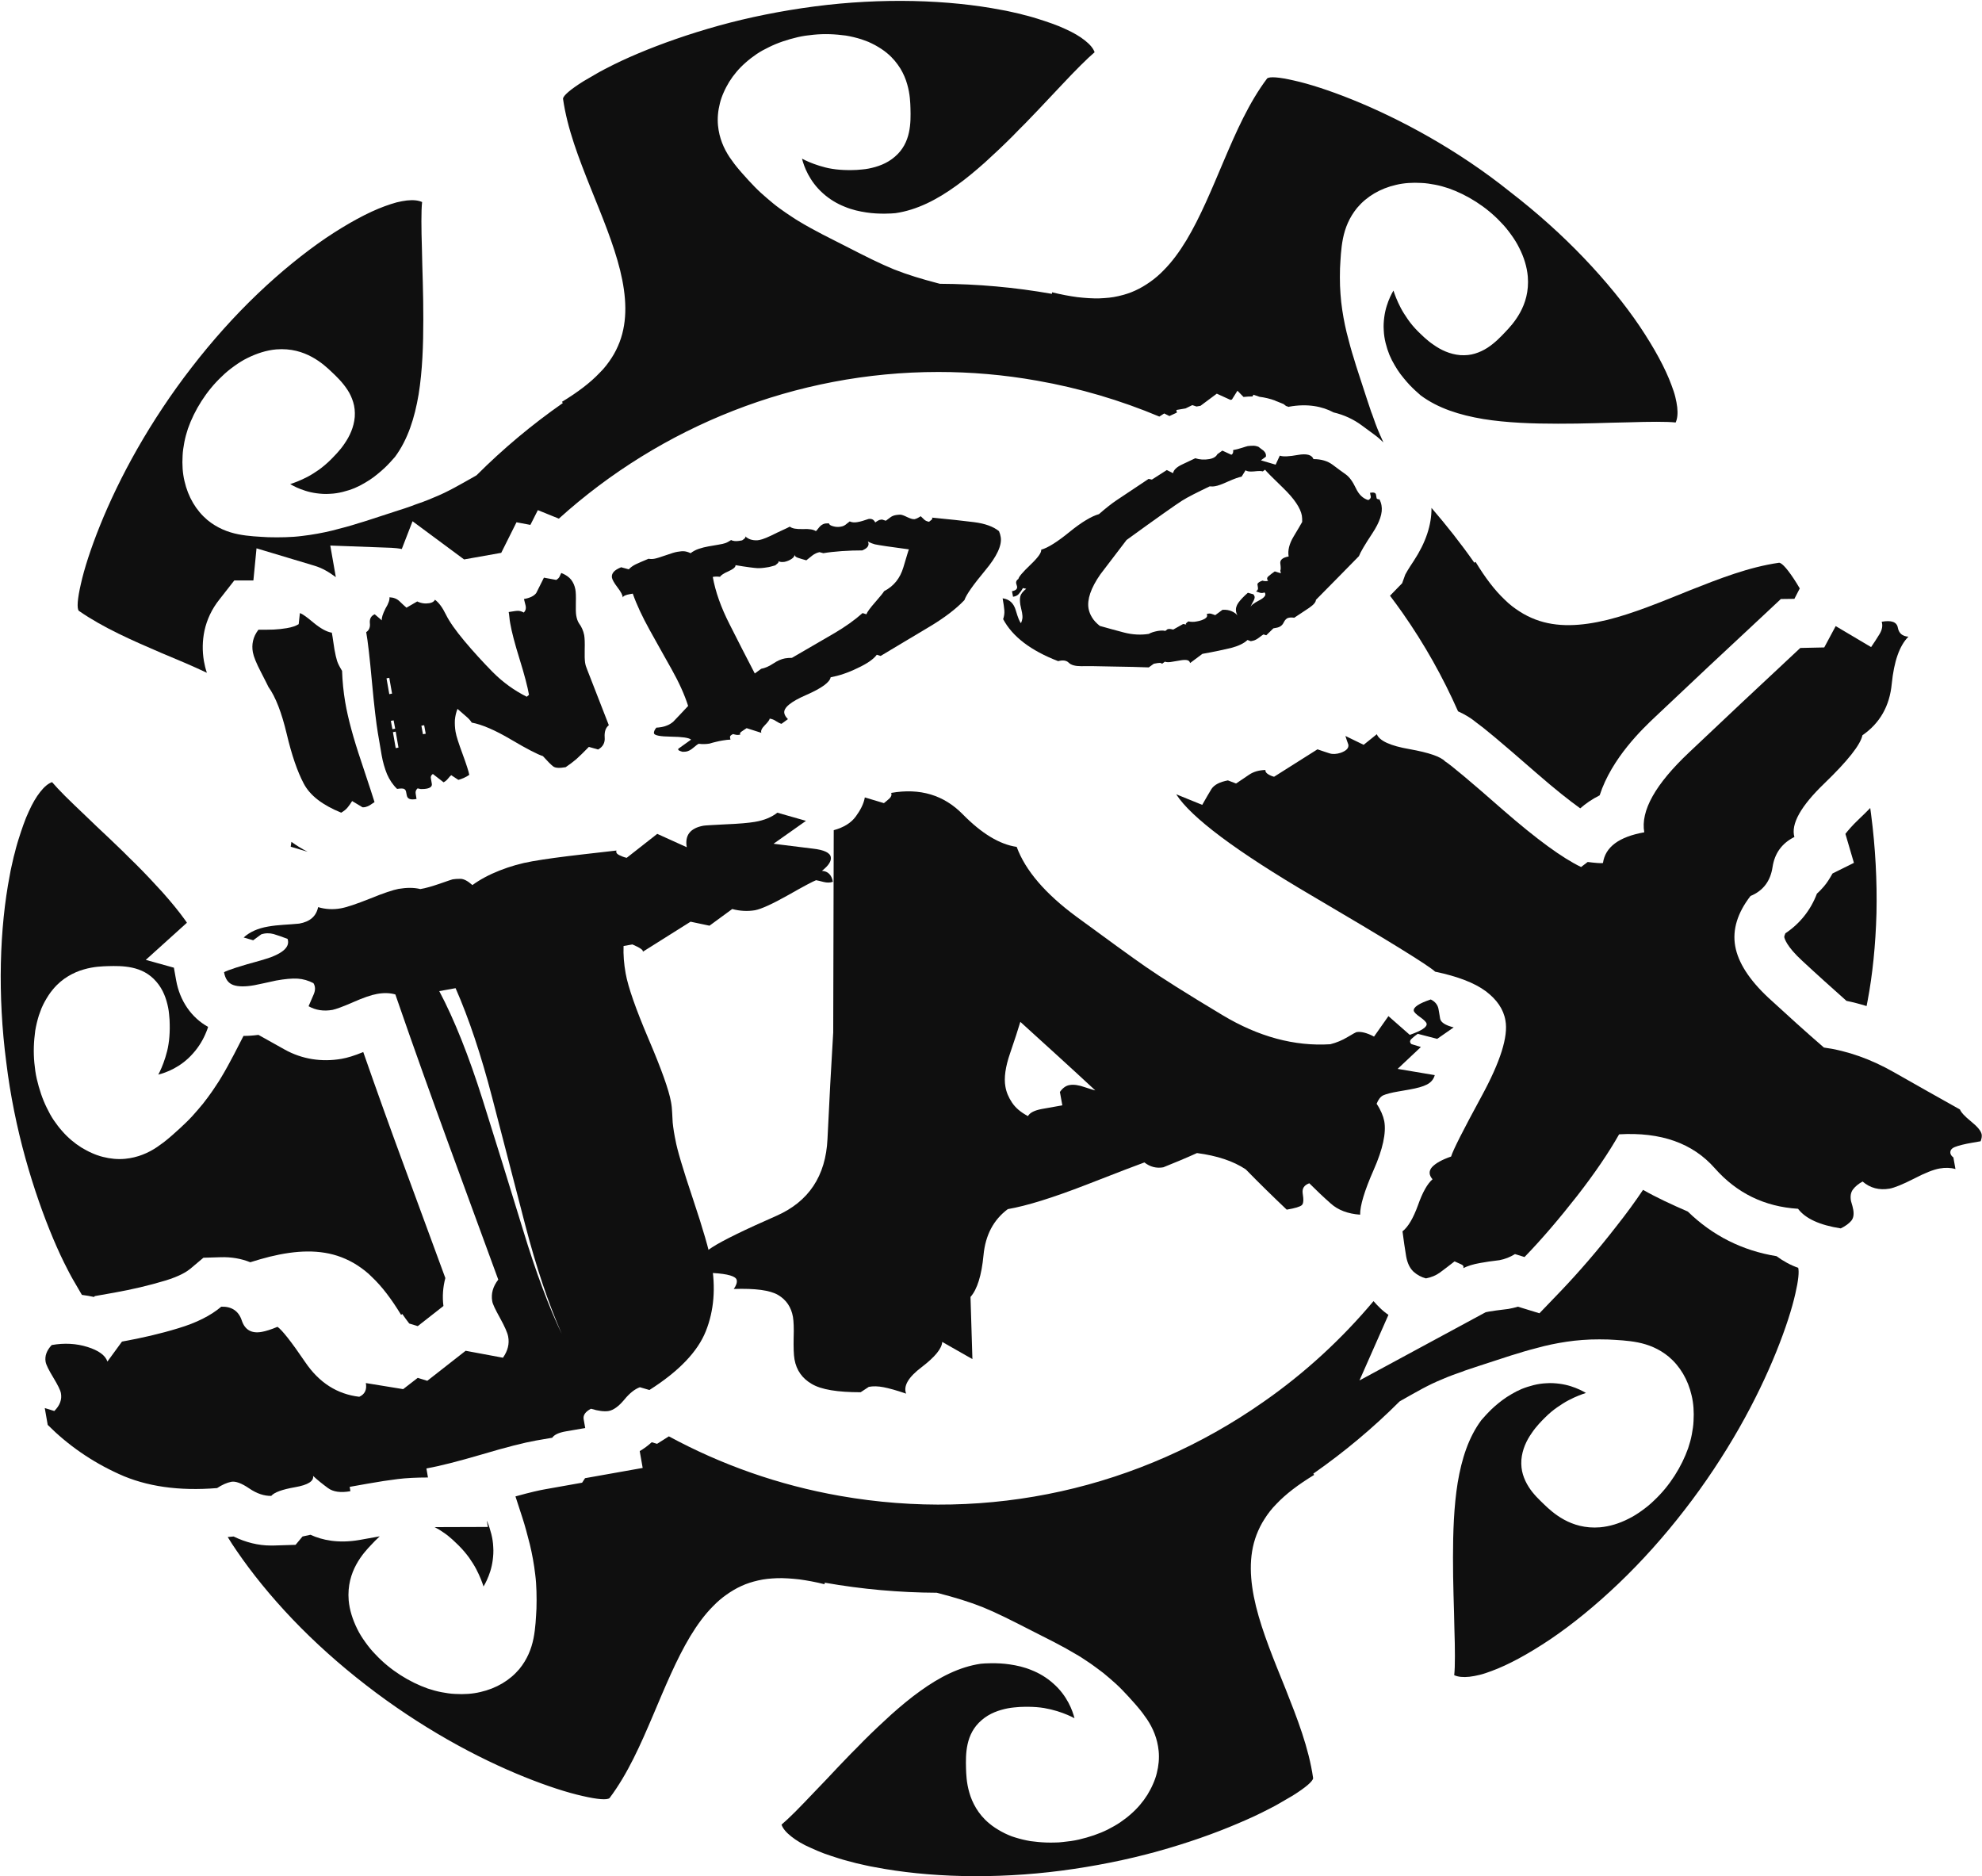 <?xml version="1.0" encoding="utf-8"?>
<!-- Generator: Adobe Illustrator 27.0.0, SVG Export Plug-In . SVG Version: 6.00 Build 0)  -->
<svg version="1.1" id="Layer_1" xmlns="http://www.w3.org/2000/svg" xmlns:xlink="http://www.w3.org/1999/xlink" x="0px" y="0px"
	 viewBox="0 0 1142 1081" style="enable-background:new 0 0 1142 1081;" xml:space="preserve">
<style type="text/css">
	.st0{fill:#0F0F0F;}
</style>
<g>
	<path class="st0" d="M884.7,356.9c-3.1-1.2-6.2-2.7-9.1-4.6c-3-1.9-5.9-4.1-8.7-6.9c-5.7-5.4-11.1-12.5-16.7-21.7l-0.7,0.5
		c0,0,0,0,0,0c-7.7-11-16-21.5-24.7-31.6c0.1,9.8-3.3,20-10.2,30.5c-3.2,4.8-4.5,7.1-4.9,7.9l-1.8,5l-7,7.2c2.5,3.3,4.9,6.6,7.3,10
		c12.6,18,23.2,36.9,31.9,56.6c4.2,1.9,7.6,4,10.6,6.5c4.2,3,12.5,9.8,34.5,29c11,9.6,19.2,16,25.3,20.4c3.1-2.7,6.8-5.3,11.2-7.5
		c7-21.6,24.9-38.5,32.1-45.3c19.5-18.5,41.1-38.7,64.3-60.3l8-7.5l7.8-0.1l3.1-6c-0.6-1-1.2-2-1.8-3c-4.7-7.5-8.3-11.7-10.1-11.8
		c-17.5,2.5-34.5,9.2-51.2,15.8c-16.6,6.7-32.7,13.4-47.7,17.1C911,360.8,897.1,361.6,884.7,356.9L884.7,356.9z"/>
	<path class="st0" d="M1081.2,526.1c0.4-18.4-0.6-37.8-3.1-56.9c-0.2-1.2-0.3-2.5-0.5-3.7c-2.1,2.1-4.2,4.3-6.6,6.5
		c-4,3.8-6.3,6.6-7.7,8.4l4.9,16.7l-12.3,6.1c-0.1,0.2-0.2,0.4-0.3,0.5c-1.4,2.5-2.9,4.9-4.7,7c-1.3,1.5-2.6,2.9-4,4.1
		c-3.6,9.5-9.8,17.3-18.2,22.9c-0.5,1.1-0.7,1.9-0.6,2.3c0.1,0.5,1.1,5.1,10.4,13.6c8.6,8,17.2,15.7,25.4,23c3.9,0.8,7.7,1.8,11.6,3
		c0.2-1,0.4-2,0.6-3.1C1078.9,561.8,1080.7,544.5,1081.2,526.1L1081.2,526.1z"/>
	<path class="st0" d="M92.8,376.1c9.1,3.8,18,7.5,26.4,11.5c-0.8-2.3-1.3-4.5-1.7-6.7c-1-5.9-0.9-11.7,0.3-17.5
		c1.4-6.4,4.2-12.5,8.6-18l8.6-11h11l1.8-18.5l33.3,10c4.4,1.3,8.2,3.5,12.4,6.6l-3.2-18.2l35.3,1.3c2,0.1,4,0.3,5.9,0.7l6.2-16
		l29.7,22l21.4-3.8l8.8-17.6l8,1.5l4.3-8.5l12.1,4.9c58.8-53.1,136.3-84.5,218.7-84.5c18.7,0,37.7,1.6,56.8,5
		c24.5,4.3,48.1,11.3,70.5,20.7l2.8-1.8l3,1.5c1-0.5,2-0.9,2.8-1.3l1.5-0.7l-0.3-1.5l5.3-0.9l3.9-1.9l2.4,0.8l2.3-0.4l9.4-7l7.9,3.6
		c0.3-0.1,0.5-0.2,0.8-0.2l3.2-5.1l3.5,3.6c1.7-0.2,3.5-0.3,5.2-0.3l0.5-1l3.5,1.2c3.1,0.4,6.1,1.1,9.1,2.2l0,0l0,0.1
		c0.4,0.1,0.7,0.3,1.1,0.4l3.7,1.5l1.4,1.1l1.5,0.5c0.1,0,0.2,0,0.3-0.1c10.5-1.9,19.1-0.2,25.6,3.3c6,1.4,11.6,4,16.4,7.6
		c2.8,2.1,5.2,3.8,7.2,5.3c1.8,1.3,3.5,2.8,5.1,4.4c-0.7-1.5-1.4-3.1-2.1-4.7c-0.9-2-1.7-4.1-2.5-6.2c-0.4-1.1-0.8-2.2-1.2-3.4
		c-0.4-1.1-0.8-2.3-1.3-3.5c-0.8-2.4-1.7-5-2.6-7.8c-0.9-2.8-1.9-5.7-2.9-8.9c-1.3-4.2-2.9-8.6-4.3-13.5c-0.8-2.4-1.5-4.9-2.2-7.4
		c-0.7-2.6-1.4-5.3-2.1-8c-1.3-5.4-2.4-11.3-3.1-17.4c-0.3-3.1-0.6-6.2-0.7-9.5c-0.1-3.3-0.1-6.6,0-10c0.3-5.2,0.5-11.2,1.7-17.2
		c1.2-6,3.6-12.1,8.2-17.7c5.5-6.5,13.2-11.1,22.4-13.2c4.6-1.1,9.5-1.4,14.6-1.1c2.6,0.1,5.1,0.5,7.8,1s5.2,1.2,7.9,2.1
		c10.5,3.7,21.6,10.5,30.1,19.6c2.2,2.2,4.1,4.6,5.9,7.1c1.8,2.5,3.4,5,4.7,7.7c2.7,5.3,4.4,10.8,4.9,16.4
		c0.7,8.6-1.5,15.4-4.4,20.7c-2.9,5.3-6.4,9-8.5,11.2c-2.7,2.9-6.1,6.4-10.4,9.2c-2.2,1.4-4.5,2.5-7.1,3.3c-2.6,0.8-5.4,1.1-8.5,0.9
		c-6-0.5-11.2-3-15.3-5.9c-4.2-2.8-7.3-6.1-9.1-7.8c-2.3-2.3-4.2-4.6-5.8-6.9c-1.6-2.3-3-4.5-4.1-6.6c-2.2-4.2-3.5-7.8-4.2-10
		c-1.2,2-2.7,5-3.9,8.9c-0.6,1.9-1.1,4.1-1.4,6.4c-0.3,2.3-0.5,4.9-0.3,7.5c0.1,2.6,0.5,5.1,1.1,7.5c0.6,2.4,1.3,4.6,2.2,6.8
		c0.9,2.1,1.9,4.1,3,5.9c1.1,1.9,2.2,3.6,3.4,5.2c2.4,3.1,4.8,5.9,6.9,7.9c1,1,2,1.9,2.8,2.6c0.8,0.7,1.4,1.3,1.9,1.7
		c10,7.4,22.3,11.3,36,13.6c13.6,2.2,28.6,2.7,43.1,2.7c7.3,0,14.5-0.1,21.4-0.3c6.9-0.2,13.4-0.4,19.4-0.5c6-0.2,11.4-0.3,16-0.3
		s8.3,0.1,11,0.4c1-2.2,1.3-5.1,0.9-8.8c-0.2-1.8-0.6-3.8-1.1-5.9c-0.5-2.1-1.3-4.4-2.2-6.8c-3.5-9.6-9.8-21.2-18.3-33.9
		c-8.5-12.6-19.5-26.1-32.2-39.4c-12.7-13.3-27.1-26.2-42.4-38C855,98.4,839,87.8,823.4,78.9c-15.6-8.9-30.8-16.1-44.2-21.5
		c-13.4-5.4-25-9.1-33.6-11c-8.6-2-14.1-2.4-15.5-1.2c-10.6,14.1-17.9,30.9-24.9,47.3c-7,16.5-13.6,32.6-21.6,45.9
		c-4,6.6-8.3,12.5-13.2,17.4c-2.4,2.5-5,4.7-7.7,6.6c-2.7,1.9-5.5,3.6-8.6,5c-3,1.4-6.2,2.4-9.7,3.2c-1.7,0.4-3.5,0.7-5.3,0.9
		c-1.8,0.2-3.7,0.3-5.7,0.4c-3.9,0.1-8.1-0.2-12.6-0.7c-4.5-0.6-9.4-1.5-14.6-2.8l-0.1,0.9c0,0,0,0,0,0c-21.5-3.8-43-5.7-64.5-5.8
		c-0.4-0.1-0.8-0.2-1.2-0.3c-9.5-2.5-17.2-4.8-25.3-8c-8.1-3.3-16.6-7.6-28.5-13.7c-3.9-2-8.1-4.1-12.6-6.4
		c-2.2-1.2-4.5-2.4-6.9-3.7c-2.3-1.3-4.7-2.6-7.1-4.1c-1.2-0.7-2.4-1.5-3.6-2.3s-2.4-1.6-3.6-2.4c-2.4-1.7-4.9-3.4-7.3-5.4
		c-2.4-2-4.8-4-7.2-6.2c-2.4-2.2-4.7-4.6-7-7.1c-0.9-1-1.8-2-2.7-3c-0.9-1-1.9-2.1-2.8-3.2c-1.9-2.2-3.7-4.6-5.4-7.1
		c-3.4-5.1-6-11.1-6.7-18.3c-0.4-4.2,0-8.5,1.1-12.8c0.5-2.1,1.3-4.3,2.2-6.3c0.9-2.1,2-4.1,3.2-6.1c2.5-4,5.7-7.8,9.5-11.1
		c1.9-1.7,4-3.3,6.2-4.8c2.2-1.5,4.6-2.8,7.1-4c5-2.5,10.7-4.4,16.7-5.8c3-0.7,6.1-1.1,9.2-1.4c1.5-0.1,3.1-0.3,4.6-0.3
		c1.5-0.1,3.1,0,4.7,0c3.1,0.1,6.2,0.4,9.2,0.8c3,0.5,5.9,1.2,8.8,2.1c1.4,0.5,2.8,1,4.1,1.5c1.3,0.6,2.6,1.2,3.9,1.9
		c2.5,1.4,4.9,2.9,7,4.7c3.3,2.7,5.7,5.8,7.6,8.8c1.8,3,3.1,6.1,3.9,9c1.7,5.8,1.8,10.9,1.9,14c0.1,3.9,0.2,8.9-0.9,13.9
		c-1.1,5-3.4,9.9-8.1,13.9c-4.6,4-10,5.8-15,6.8c-2.5,0.5-4.8,0.6-6.9,0.8c-2,0.1-3.8,0.1-5,0.1c-1.6,0-3.2-0.1-4.7-0.2
		c-1.5-0.1-3-0.3-4.3-0.5c-2.8-0.4-5.3-1.1-7.6-1.8c-4.5-1.4-8-3-10-4.1c1.1,4.4,4.2,13,12.1,20c3.9,3.5,8.2,6,12.5,7.7
		c4.3,1.8,8.5,2.7,12.5,3.3c3.9,0.6,7.5,0.7,10.5,0.7c2.9,0,5.2-0.2,6.3-0.3c12.3-1.8,23.8-7.7,35-15.8c5.6-4,11.1-8.6,16.5-13.4
		c5.4-4.9,10.7-9.9,15.9-15.1c2.5-2.6,5.1-5.2,7.6-7.7c2.5-2.6,4.9-5.1,7.3-7.6c4.7-5,9.2-9.8,13.3-14.1c4.1-4.4,7.8-8.2,11.1-11.5
		c3.2-3.2,6-5.8,8-7.5c-0.8-2.3-2.7-4.5-5.6-6.8s-6.6-4.5-11.3-6.6c-2.3-1.1-4.8-2.1-7.6-3.1c-2.7-1-5.6-1.9-8.7-2.9
		c-1.5-0.5-3.1-0.9-4.8-1.4c-1.6-0.4-3.3-0.8-5-1.3c-1.7-0.4-3.5-0.8-5.3-1.2c-1.8-0.4-3.6-0.8-5.5-1.1c-15-2.9-32.3-4.7-50.6-5.1
		c-18.4-0.4-37.8,0.6-56.9,3.1c-19.1,2.5-38,6.3-55.3,11.1c-17.3,4.8-33.1,10.4-46.4,16c-3.3,1.4-6.5,2.8-9.5,4.2
		c-3,1.4-5.8,2.8-8.5,4.2c-1.3,0.7-2.6,1.3-3.8,2c-1.2,0.7-2.4,1.3-3.5,2c-2.3,1.3-4.3,2.5-6.2,3.6c-7.5,4.7-11.7,8.3-11.8,10.1
		c2.5,17.5,9.2,34.5,15.8,51.1c6.7,16.6,13.4,32.7,17.1,47.7c3.7,15.1,4.4,29-0.3,41.4c-1.2,3.1-2.7,6.2-4.6,9.1
		c-1.9,2.9-4.1,5.9-6.9,8.6c-5.4,5.7-12.5,11.1-21.7,16.7l0.5,0.7c0,0,0,0,0,0c-17.9,12.5-34.5,26.4-49.7,41.6
		c-0.3,0.2-0.6,0.4-1,0.6c-2.1,1.2-4.2,2.4-6.2,3.5c-2,1.1-3.9,2.2-5.8,3.2c-1.9,1-3.8,2-5.7,2.9c-1.9,0.9-3.9,1.8-5.9,2.6
		c-2,0.9-4.1,1.7-6.2,2.5c-1.1,0.4-2.2,0.8-3.4,1.2c-1.1,0.4-2.3,0.8-3.5,1.3c-2.4,0.9-5,1.7-7.8,2.6c-2.8,0.9-5.7,1.9-8.9,2.9
		c-4.2,1.3-8.6,2.9-13.5,4.3c-2.4,0.8-4.9,1.5-7.4,2.2c-2.6,0.7-5.3,1.4-8,2.1c-5.4,1.3-11.3,2.4-17.4,3.1c-3.1,0.4-6.2,0.6-9.5,0.7
		c-3.3,0.1-6.6,0.1-10,0c-5.2-0.3-11.2-0.5-17.2-1.7c-6-1.2-12.1-3.6-17.7-8.2c-6.5-5.5-11.1-13.2-13.2-22.4
		c-1.1-4.6-1.4-9.5-1.1-14.6c0.1-2.6,0.5-5.1,1-7.8c0.5-2.6,1.2-5.2,2.1-7.9c3.7-10.5,10.5-21.6,19.6-30.1c2.2-2.2,4.6-4.1,7.1-5.9
		c2.5-1.8,5-3.4,7.7-4.7c5.3-2.6,10.8-4.4,16.4-4.9c8.6-0.7,15.4,1.5,20.7,4.4c5.3,2.9,9,6.4,11.2,8.5c2.9,2.7,6.4,6.1,9.2,10.4
		c1.4,2.1,2.5,4.5,3.3,7.1c0.8,2.6,1.1,5.4,0.9,8.5c-0.5,6-3,11.2-5.9,15.4c-2.8,4.2-6.1,7.3-7.8,9.1c-2.3,2.3-4.6,4.2-6.9,5.9
		c-2.3,1.6-4.5,3-6.6,4.1c-4.2,2.2-7.8,3.5-10,4.2c2,1.2,5,2.7,8.9,3.9c1.9,0.6,4.1,1.1,6.4,1.4c2.3,0.3,4.9,0.5,7.5,0.3
		c2.6-0.1,5.1-0.5,7.5-1.1c2.4-0.6,4.6-1.3,6.8-2.2c2.1-0.9,4.1-1.9,5.9-3c1.9-1.1,3.6-2.2,5.2-3.4c3.1-2.4,5.9-4.8,7.9-6.9
		c1-1,1.9-2,2.6-2.8c0.7-0.8,1.3-1.4,1.7-1.9c7.4-10,11.3-22.4,13.6-36c2.2-13.6,2.7-28.6,2.7-43.1c0-7.3-0.1-14.5-0.3-21.4
		c-0.2-6.9-0.4-13.4-0.5-19.4c-0.2-6-0.3-11.4-0.3-15.9c0-4.6,0.1-8.3,0.4-11c-2.2-1-5.1-1.3-8.8-0.9c-1.8,0.2-3.8,0.6-5.9,1.1
		c-2.1,0.6-4.4,1.3-6.8,2.2c-9.6,3.5-21.2,9.8-33.9,18.3c-12.6,8.6-26.1,19.5-39.4,32.2c-13.3,12.7-26.2,27.1-38,42.4
		c-11.8,15.2-22.4,31.3-31.3,46.9c-8.9,15.6-16.1,30.8-21.5,44.2c-5.4,13.4-9.1,25-11,33.6c-2,8.6-2.4,14.1-1.2,15.5
		C59.5,361.7,76.3,369,92.8,376.1L92.8,376.1z"/>
	<path class="st0" d="M264.4,890.5c2.3,2.3,4.2,4.6,5.9,6.9c1.6,2.3,3,4.5,4.1,6.6c2.2,4.2,3.5,7.8,4.2,10c1.2-2,2.7-5,3.9-8.8
		c0.6-1.9,1.1-4.1,1.4-6.4c0.3-2.3,0.5-4.9,0.3-7.5c-0.1-2.6-0.5-5.1-1.1-7.5c-0.6-2.3-1.3-4.6-2.2-6.8c-0.1-0.3-0.2-0.6-0.4-0.8
		l0.6,3.5l-30.7,0.1c1.8,0.9,3.5,1.9,5,3C259.5,885.5,262.6,888.8,264.4,890.5L264.4,890.5z"/>
	<path class="st0" d="M1023.6,723.7c-19.7-3.2-36.8-11.8-51.1-25.7c-9.2-4-17.9-8-25.8-12.5c-4.5,6.7-9.6,13.7-15.3,20.9
		c-10.7,13.8-21.6,26.4-32.2,37.5L887,756.6l-12.4-3.8c-1.8,0.5-3.6,1-5.5,1.3l-0.8,0.1l-0.8,0.1c-4.1,0.5-7.3,0.9-9.5,1.3
		c-1,0.2-1.6,0.3-2,0.4l-72.7,39.3l16.7-37.8c-1.8-1.2-3.5-2.6-5.1-4.2c-1.2-1.2-2.4-2.4-3.5-3.7c-18.3,21.8-39.5,41.4-63.5,58.1
		c-71.4,50-158,69.2-243.9,54.1c-35.4-6.2-68.5-18-98.6-34.3l-6.8,4.3l-3.1-0.9c-2.2,2-4.5,3.7-6.9,5.1l1.7,9.7l-33.2,5.9l-1.7,2.6
		l-21.4,3.8c-2.9,0.5-8,1.6-17,4.1c1.2,3.8,2.6,7.9,4,12.3c0.8,2.4,1.5,4.9,2.2,7.4c0.7,2.6,1.4,5.3,2.1,8
		c1.3,5.4,2.4,11.3,3.1,17.4c0.4,3.1,0.6,6.2,0.7,9.5s0.1,6.6,0,10c-0.3,5.2-0.5,11.2-1.7,17.2c-1.2,6-3.6,12.1-8.2,17.7
		c-5.5,6.5-13.2,11.1-22.4,13.2c-4.6,1.1-9.5,1.4-14.6,1.1c-2.6-0.1-5.1-0.5-7.8-1c-2.6-0.5-5.2-1.2-7.9-2.1
		c-10.5-3.7-21.6-10.5-30.1-19.6c-2.2-2.2-4.1-4.6-5.9-7.1c-1.8-2.5-3.4-5-4.7-7.7c-2.6-5.3-4.4-10.8-4.9-16.4
		c-0.7-8.5,1.5-15.4,4.4-20.7c2.9-5.3,6.4-9,8.5-11.2c1.4-1.5,3.1-3.3,5-5l-11.7,2.1c-12.2,2.1-21.5,0.1-28.2-3
		c-1.2,0.3-2.4,0.5-3.7,0.8c-0.3,0.1-0.6,0.1-0.9,0.2l-4,4.8l-12.8,0.4c-0.5,0-1,0-1.5,0c-7.2,0-14.4-1.8-21.4-5.2l-3.4,0.3
		c1.6,2.6,3.3,5.3,5.2,8c8.6,12.6,19.5,26.1,32.2,39.4c12.7,13.3,27.1,26.2,42.4,38c15.2,11.8,31.3,22.4,46.9,31.3
		c15.6,8.9,30.8,16.1,44.2,21.5c13.4,5.4,25,9.1,33.6,11c8.6,2,14.1,2.4,15.5,1.2c10.6-14.1,17.9-30.9,24.9-47.3
		c7-16.5,13.6-32.6,21.6-45.9c4-6.6,8.3-12.5,13.2-17.4c2.4-2.5,5-4.7,7.7-6.6c2.7-1.9,5.5-3.6,8.6-5c3-1.4,6.2-2.4,9.7-3.2
		c1.7-0.4,3.5-0.7,5.3-0.9c1.8-0.2,3.7-0.3,5.7-0.4c3.9-0.1,8.1,0.2,12.6,0.7c4.5,0.6,9.4,1.5,14.6,2.8l0.1-0.9c0,0,0,0,0,0
		c21.5,3.8,43.1,5.7,64.5,5.8c0.4,0.1,0.8,0.2,1.2,0.3c9.5,2.5,17.2,4.8,25.3,8c8.1,3.3,16.6,7.6,28.5,13.7c3.9,2,8.1,4.1,12.6,6.4
		c2.2,1.2,4.5,2.4,6.9,3.7c2.3,1.3,4.7,2.7,7.1,4.1c1.2,0.7,2.4,1.5,3.6,2.3c1.2,0.8,2.4,1.6,3.6,2.4c2.4,1.7,4.8,3.5,7.3,5.4
		c2.4,2,4.8,4,7.2,6.2c2.4,2.2,4.7,4.6,7,7.1c0.9,1,1.8,2,2.7,3c0.9,1,1.9,2.1,2.8,3.2c1.9,2.2,3.7,4.6,5.4,7.1
		c3.4,5.1,6,11.1,6.7,18.3c0.4,4.2,0,8.5-1.1,12.8c-0.5,2.1-1.3,4.3-2.2,6.3c-0.9,2.1-2,4.1-3.2,6.1c-2.5,4-5.7,7.8-9.5,11.1
		c-1.9,1.7-4,3.3-6.2,4.8c-2.2,1.5-4.6,2.8-7.1,4.1c-5,2.5-10.7,4.4-16.7,5.8c-3,0.7-6.1,1.1-9.2,1.4c-1.5,0.2-3.1,0.3-4.7,0.3
		c-1.5,0.1-3.1,0-4.7,0c-3.1-0.1-6.2-0.4-9.2-0.8c-3-0.5-5.9-1.2-8.8-2.1c-1.4-0.4-2.8-0.9-4.1-1.5c-1.3-0.6-2.7-1.2-3.9-1.9
		c-2.5-1.4-4.9-2.9-7-4.7c-3.3-2.7-5.8-5.8-7.6-8.8c-1.8-3-3.1-6.1-3.9-9c-1.7-5.8-1.8-10.9-1.9-14c-0.1-3.9-0.2-8.9,0.9-13.8
		c1.1-5,3.4-9.9,8.1-13.9c4.6-4,10-5.8,15-6.8c2.5-0.5,4.8-0.6,6.9-0.8c2-0.1,3.8-0.1,5-0.1c1.6,0,3.2,0.1,4.7,0.2
		c1.5,0.1,3,0.3,4.3,0.5c2.8,0.5,5.3,1.1,7.6,1.8c4.5,1.4,8,3,10,4.1c-1.1-4.4-4.2-13-12.2-20c-3.9-3.5-8.2-6-12.5-7.7
		c-4.3-1.8-8.5-2.7-12.5-3.3c-3.9-0.6-7.5-0.7-10.5-0.7c-2.9,0-5.2,0.2-6.3,0.3c-12.3,1.8-23.8,7.7-35,15.8
		c-5.6,4-11.1,8.6-16.5,13.4c-5.4,4.9-10.7,9.9-15.9,15.1c-2.5,2.6-5.1,5.2-7.6,7.7c-2.5,2.6-4.9,5.1-7.3,7.6
		c-4.7,5-9.2,9.8-13.4,14.1c-4.1,4.4-7.9,8.2-11.1,11.5c-3.2,3.2-6,5.8-8,7.5c0.8,2.3,2.7,4.5,5.6,6.8s6.6,4.6,11.3,6.6
		c2.3,1.1,4.8,2.1,7.6,3.2c2.7,1,5.6,1.9,8.7,2.9c1.5,0.5,3.1,0.9,4.8,1.4c1.6,0.4,3.3,0.8,5,1.3c1.7,0.4,3.5,0.8,5.3,1.2
		c1.8,0.4,3.6,0.8,5.5,1.1c15,2.9,32.3,4.7,50.6,5.1c18.4,0.4,37.8-0.6,56.9-3.1c19.1-2.5,38-6.3,55.3-11.1
		c17.3-4.8,33.1-10.4,46.4-16.1c3.3-1.4,6.5-2.8,9.5-4.2c3-1.4,5.8-2.8,8.5-4.2c1.3-0.7,2.6-1.3,3.8-2c1.2-0.7,2.4-1.3,3.5-2
		c2.3-1.3,4.3-2.5,6.2-3.6c7.5-4.7,11.7-8.3,11.8-10.1c-2.5-17.5-9.2-34.5-15.8-51.2c-6.7-16.6-13.4-32.7-17.1-47.7
		c-3.7-15.1-4.4-29,0.3-41.3c1.2-3.1,2.7-6.2,4.6-9.1c1.9-3,4.1-5.9,6.9-8.7c5.4-5.7,12.5-11.1,21.7-16.7l-0.5-0.7c0,0,0,0,0,0
		c17.9-12.5,34.5-26.4,49.7-41.6c0.3-0.2,0.7-0.4,1-0.6c2.1-1.2,4.2-2.4,6.2-3.5c2-1.1,3.9-2.2,5.8-3.2c1.9-1,3.8-2,5.7-2.9
		s3.9-1.8,5.9-2.6c2-0.9,4.1-1.7,6.2-2.5c1.1-0.4,2.2-0.8,3.4-1.2c1.2-0.4,2.3-0.8,3.5-1.3c2.4-0.8,5-1.7,7.8-2.6
		c2.8-0.9,5.7-1.9,8.9-2.9c4.2-1.3,8.6-2.9,13.5-4.3c2.4-0.8,4.9-1.5,7.4-2.2c2.6-0.7,5.3-1.4,8-2.1c5.4-1.3,11.3-2.4,17.4-3.1
		c3.1-0.3,6.2-0.6,9.5-0.7c3.3-0.1,6.6-0.1,10,0c5.2,0.3,11.2,0.5,17.2,1.7c6,1.2,12.1,3.6,17.7,8.2c6.5,5.5,11.1,13.2,13.2,22.4
		c1.1,4.6,1.4,9.5,1.1,14.6c-0.1,2.6-0.5,5.1-1,7.8s-1.2,5.2-2.1,7.9c-3.7,10.5-10.5,21.6-19.6,30.1c-2.2,2.2-4.6,4.1-7.1,5.9
		c-2.5,1.8-5,3.4-7.7,4.7c-5.3,2.7-10.8,4.4-16.4,4.9c-8.5,0.7-15.4-1.5-20.7-4.4c-5.3-2.9-9-6.4-11.2-8.5
		c-2.8-2.7-6.5-6.1-9.2-10.4c-1.4-2.2-2.5-4.5-3.3-7.1c-0.8-2.6-1.1-5.4-0.9-8.5c0.5-6,3-11.2,5.9-15.3c2.8-4.2,6-7.3,7.8-9.1
		c2.3-2.3,4.6-4.2,6.9-5.8c2.3-1.6,4.5-3,6.6-4.1c4.2-2.2,7.8-3.5,10-4.2c-2-1.2-5-2.7-8.8-3.9c-1.9-0.6-4.1-1.1-6.4-1.4
		c-2.3-0.3-4.9-0.5-7.5-0.3c-2.6,0.1-5.1,0.5-7.5,1.1c-2.3,0.6-4.6,1.3-6.8,2.2c-2.1,0.9-4.1,1.9-5.9,3c-1.9,1.1-3.6,2.2-5.2,3.4
		c-3.2,2.4-5.9,4.8-7.9,6.9c-1,1-1.9,2-2.6,2.8c-0.7,0.8-1.3,1.4-1.7,1.9c-7.4,10-11.3,22.3-13.6,36c-2.2,13.6-2.7,28.6-2.7,43.1
		c0,7.3,0.1,14.5,0.3,21.4c0.2,6.9,0.4,13.4,0.5,19.4c0.2,6,0.3,11.4,0.3,16s-0.1,8.3-0.4,11c2.2,1,5.2,1.3,8.8,0.9
		c1.8-0.2,3.8-0.6,5.9-1.1c2.1-0.5,4.4-1.3,6.8-2.2c9.6-3.5,21.2-9.8,33.9-18.3c12.6-8.5,26.1-19.5,39.4-32.2
		c13.3-12.7,26.2-27.1,38-42.4c11.8-15.2,22.4-31.3,31.3-46.9c8.9-15.6,16.1-30.8,21.5-44.2c5.4-13.4,9.1-25,11-33.6
		c1.7-7.3,2.2-12.4,1.6-14.7C1031.7,728.9,1027.4,726.5,1023.6,723.7L1023.6,723.7z"/>
	<path class="st0" d="M14.6,667.1c4.8,17.3,10.4,33.1,16,46.4c1.4,3.3,2.8,6.5,4.2,9.5c1.4,3,2.8,5.8,4.2,8.5c0.7,1.3,1.3,2.6,2,3.8
		c0.7,1.2,1.3,2.4,2,3.5c1.3,2.3,2.5,4.3,3.6,6.2c0.2,0.3,0.4,0.7,0.6,1c2.3,0.3,4.7,0.7,7,1.2l0.4-0.5l11.3-2
		c10.1-1.8,19.9-4.1,29.2-6.9c8.7-2.6,12.8-5.4,14.5-6.8l7.6-6.4l9.9-0.3c6.2-0.2,11.9,0.8,17.1,2.9c3.8-1.2,7.6-2.3,11.2-3.2
		c15.1-3.7,29-4.4,41.3,0.3c3.1,1.2,6.2,2.7,9.1,4.6c2.9,1.9,5.9,4.1,8.6,6.9c5.7,5.4,11.1,12.5,16.7,21.7l0.7-0.5c0,0,0,0,0,0
		c1.3,1.9,2.6,3.7,4,5.5l4.9,1.5l14.8-11.6c-0.7-5.4-0.3-10.8,1.1-16.1c-8.6-23.5-16.9-46-24.9-67.7c-6.9-18.7-14.4-39.6-22.4-62.5
		c-5.4,2.2-9.1,3.3-12.5,3.9c-11.5,2-22.8,0.2-32.7-5.3l-15.2-8.5c-3,0.4-5.8,0.6-8.6,0.6c-1.7,3.3-3.5,6.8-5.4,10.5
		c-1.2,2.2-2.4,4.5-3.7,6.9c-1.3,2.3-2.6,4.7-4.1,7.1c-0.7,1.2-1.5,2.4-2.3,3.6c-0.8,1.2-1.6,2.4-2.4,3.6c-1.7,2.4-3.4,4.8-5.4,7.3
		c-2,2.4-4,4.8-6.2,7.2c-2.2,2.4-4.6,4.7-7.1,7c-1,0.9-2,1.8-3,2.7c-1,0.9-2.1,1.9-3.2,2.8c-2.2,1.9-4.6,3.7-7.1,5.4
		c-5.1,3.4-11.1,6-18.3,6.7c-4.2,0.4-8.5,0-12.8-1.1c-2.1-0.5-4.3-1.3-6.3-2.2c-2.1-0.9-4.1-2-6.1-3.2c-4-2.5-7.8-5.7-11.1-9.5
		c-1.7-1.9-3.3-4-4.8-6.2c-1.5-2.2-2.8-4.6-4-7.1c-2.5-5-4.4-10.7-5.8-16.7c-0.7-3-1.1-6.1-1.4-9.2c-0.1-1.5-0.3-3.1-0.3-4.7
		c-0.1-1.5,0-3.1,0-4.7c0.1-3.1,0.4-6.2,0.8-9.2c0.5-3,1.2-5.9,2.1-8.8c0.5-1.4,1-2.8,1.5-4.1c0.6-1.3,1.2-2.7,1.9-3.9
		c1.4-2.5,2.9-4.9,4.7-7c2.7-3.3,5.8-5.8,8.8-7.6c3-1.8,6.1-3.1,9-3.9c5.8-1.7,10.9-1.8,14-1.9c3.9-0.1,8.9-0.2,13.9,0.9
		c5,1.1,9.9,3.4,13.9,8.1c4,4.6,5.8,10,6.8,15c0.5,2.5,0.6,4.8,0.8,6.9c0.1,2,0.1,3.8,0.1,5c0,1.6-0.1,3.2-0.2,4.7
		c-0.1,1.5-0.3,3-0.5,4.3c-0.4,2.8-1.1,5.3-1.8,7.6c-1.4,4.5-3,8-4.1,10c4.4-1.1,13-4.2,20-12.2c3.5-3.9,6-8.2,7.7-12.5
		c0.4-0.9,0.7-1.8,1-2.8c-9.6-5.3-16.3-15-18.4-26.8l-1.3-7.3L84,553l23.7-21.4c-0.3-0.4-0.5-0.8-0.8-1.2c-4-5.6-8.6-11.1-13.4-16.5
		c-4.9-5.4-9.9-10.7-15.1-15.9c-2.6-2.5-5.2-5.1-7.7-7.6c-2.6-2.5-5.1-4.9-7.6-7.3c-5-4.7-9.8-9.2-14.1-13.4
		c-4.4-4.1-8.2-7.9-11.5-11.1c-3.2-3.2-5.8-6-7.5-8c-2.3,0.8-4.5,2.7-6.8,5.6s-4.5,6.6-6.6,11.3c-1.1,2.3-2.1,4.8-3.1,7.6
		c-1,2.7-1.9,5.6-2.9,8.7c-0.5,1.5-0.9,3.1-1.4,4.8c-0.4,1.6-0.8,3.3-1.3,5c-0.4,1.7-0.8,3.5-1.2,5.3c-0.4,1.8-0.8,3.6-1.1,5.5
		c-2.9,15-4.7,32.3-5.1,50.6c-0.4,18.4,0.6,37.8,3.1,56.9C5.9,630.9,9.8,649.8,14.6,667.1L14.6,667.1z"/>
	<path class="st0" d="M167.9,485c-0.1,0.9-0.3,1.8-0.4,2.8l9.7,2.9C173.9,489,170.8,487.1,167.9,485L167.9,485z"/>
</g>
<g>
	<g>
		<path class="st0" d="M172.8,353.2c1.3,0.4,3.9,2.2,7.8,5.5c4,3.3,7.5,5.3,10.6,5.8c0.3,1.7,0.6,3.4,0.8,5c0.2,1.6,0.5,3.1,0.7,4.6
			c0.5,2.8,1,5,1.5,6.6s1.5,3.5,2.9,5.8c0.2,6.1,0.8,12.1,1.8,18c1.6,9.4,4.7,20.8,9.3,34.4c4.5,13.6,7.1,21.4,7.6,23.2
			c-1,0.7-1.9,1.3-2.7,1.8c-0.9,0.5-1.8,0.9-2.7,1.1c-0.6,0.1-1.1,0.1-1.5,0.1l-6-3.6c-0.9,1.5-1.8,2.7-2.7,3.8s-2.1,2-3.6,2.9
			c-10.8-4.4-18-9.9-21.6-16.8c-3.6-6.8-6.9-16.3-9.8-28.6c-2.9-12.2-6.4-21.3-10.5-27c-0.4-0.8-1.8-3.7-4.4-8.7
			c-2.6-5-4.1-8.7-4.6-11.3c-0.4-2.2-0.4-4.4,0.1-6.6c0.5-2.2,1.5-4.3,3.1-6.4c3.4,0,6.3,0,8.8-0.1c2.5-0.1,5-0.4,7.5-0.8
			c3-0.5,5.3-1.3,6.9-2.3L172.8,353.2L172.8,353.2z"/>
		<path class="st0" d="M224.4,344.1c2.3,0.1,4.2,0.8,5.7,2.2s2.8,2.7,4.1,3.8l6.2-3.6c2.3,1.1,4.6,1.4,7,1c1.7-0.3,2.8-1,3.2-2
			c2.2,1.6,4.3,4.4,6.3,8.5c2,4.1,5.6,9.2,10.7,15.3s10.6,12.1,16.4,18c5.8,5.8,12.3,10.5,19.5,14.1l1.3-1.1
			c-0.8-4.6-2.6-11.5-5.4-20.5c-2.8-9-4.6-15.9-5.4-20.6c-0.2-1.1-0.4-2.2-0.5-3.6c-0.1-1.3-0.3-2.3-0.4-3c2.5-0.4,4.3-0.7,5.3-0.7
			c1,0,2.2,0.3,3.4,1c1-1,1.4-2.2,1.1-3.8c-0.3-1.3-0.7-2.7-1-4c3.5-0.6,5.9-1.8,7.1-3.5c1.5-2.9,2.9-5.9,4.4-8.8l7.1,1.3
			c1-0.6,1.7-1.3,2-2.1c0.4-0.8,0.6-1.4,0.9-1.9c2.6,1,4.5,2.4,5.7,3.9c1.2,1.6,2,3.4,2.4,5.5c0.3,1.5,0.4,4.1,0.3,7.7
			c-0.1,3.6,0,6,0.2,7.3c0.3,1.8,0.8,3.4,1.6,4.6c1.5,2,2.5,4.3,3,6.8c0.3,1.8,0.4,4.5,0.3,8.1c-0.1,3.5,0,6.1,0.2,7.6
			c0.2,1.4,0.6,2.7,1.2,4.1l12.5,32.1c-1.8,1.4-2.6,3.7-2.4,6.9c0.3,3.2-1,5.6-3.8,7.1l-5.3-1.5c-3.1,3.2-5.6,5.6-7.4,7.2
			c-1.9,1.6-3.9,3.1-6,4.5c-3.6,0.6-6,0.5-7.2-0.5c-1.2-0.9-3.2-2.9-5.9-5.9c-2.9-0.9-9-4-18.3-9.5c-9.3-5.5-16.8-8.7-22.7-9.8
			c-0.7-1.2-1.9-2.5-3.5-3.8c-1.6-1.4-3.2-2.8-4.7-4.1c-0.8,2-1.3,4.2-1.5,6.4c-0.1,2.3,0,4.5,0.4,6.8c0.4,2.5,1.8,6.7,4,12.7
			c2.2,6,3.5,10,3.9,12.1c-0.8,0.6-1.9,1.2-3.2,1.8s-2.4,0.9-3.1,1.1l-4.1-2.7c-0.5,0.4-1.1,1-1.8,1.9s-1.5,1.6-2.6,2.2l-6.2-4.8
			c-1,0.7-1.4,1.6-1.1,2.7c0.2,1.3,0.4,2.3,0.5,2.9c0.3,1.5-0.8,2.5-3.2,2.9c-0.5,0.1-1.5,0.2-3.1,0.2l-1.9-0.4
			c-0.9,0.8-1.3,1.8-1.1,3c0.2,1.1,0.3,2.1,0.5,3.1c-2,0.4-3.4,0.3-4.2-0.1c-0.8-0.4-1.2-1-1.4-1.9c-0.2-1-0.3-1.6-0.4-2
			c-0.1-0.9-0.6-1.5-1.2-1.8s-2-0.3-4,0c-2.5-2.4-4.4-5.3-5.8-8.5c-1.3-3.2-2.4-6.9-3.1-10.9c-0.3-1.5-0.6-3.6-1.1-6.5
			c-0.5-2.9-0.9-5-1.1-6.4c-0.9-5.4-2.1-15.2-3.4-29.4c-1.3-14.2-2.4-23.7-3.3-28.6c1.7-1.1,2.4-2.9,2.1-5.3c-0.2-2.4,0.7-4.1,2.8-5
			l4.1,3.5c-0.2-1.4,0.5-3.6,2.1-6.8C223.9,347.7,224.6,345.4,224.4,344.1L224.4,344.1z M224.3,399.9l1.6-0.3l-1.6-9.1l-1.6,0.3
			L224.3,399.9L224.3,399.9z M226.1,420.1l1.6-0.3l-0.9-4.8l-1.6,0.3L226.1,420.1z M228,431l1.6-0.3l-1.6-9.2l-1.6,0.3L228,431z
			 M243.7,423l1.6-0.3l-0.9-4.9l-1.6,0.3L243.7,423z"/>
		<path class="st0" d="M455.1,303.4c1.3,1.1,3.8,1.5,7.5,1.4c3.8-0.2,6.2,0.3,7.5,1.2c0.2-0.1,0.8-0.8,1.8-2.1c1-1.3,2.2-2,3.5-2.3
			c0.3,0,1-0.1,2.2-0.1c0.2,0.8,1,1.3,2.5,1.7c1.4,0.4,2.9,0.5,4.4,0.2c1.4-0.2,2.4-0.8,3.3-1.6l1.8-1.4c1.3,0.6,2.8,0.7,4.4,0.4
			c1.1-0.2,2.1-0.4,3-0.7s2.1-0.7,3.4-1.1c1.8-0.3,3.1,0.3,3.9,2c0.5-0.4,1.1-0.8,1.7-1.1c0.6-0.4,1.3-0.5,2.2-0.6l2.2,0.7
			c0.9-0.7,1.8-1.3,2.7-2c0.9-0.7,2-1.1,3.3-1.3c0.8-0.1,1.5-0.2,2.3-0.2c0.8,0,2.2,0.5,4,1.4c1.9,0.9,3.3,1.3,4.2,1.2
			c1.1-0.2,2.2-0.8,3.6-1.7c0.8,0.8,1.6,1.5,2.2,2.1c0.6,0.5,1.5,0.9,2.6,1.1c0.7-0.5,1.2-1,1.6-1.3c0.3-0.4,0.4-0.7,0.1-1.1
			c9.6,0.9,17.6,1.8,24.1,2.6s11.3,2.6,14.5,5.2c0.5,1.1,0.8,2.2,1,3.4c0.8,4.7-2.2,11.2-9,19.3c-6.8,8.2-10.8,13.8-11.9,17
			c-4.7,5-11.7,10.4-21.2,16s-18.5,11.1-27.1,16.2l-2.2-0.7c-1.8,2.5-5.5,5.1-11.1,7.7c-5.5,2.7-10.7,4.4-15.5,5.3
			c-0.5,2.9-5.2,6.3-14.1,10.2c-9,3.9-13.1,7.4-12.6,10.4c0.2,1.2,0.9,2.3,2.1,3.5l-3.7,2.7c-0.9-0.2-2-0.8-3.1-1.5
			c-1.1-0.8-2.4-1.3-3.7-1.5c-0.1,0.7-1,2-2.8,3.8c-1.8,1.8-2.5,3.3-2,4.4l-8.5-2.7c-1.2,0.8-2.3,1.5-3.1,2.1s-0.9,1.1-0.5,1.6
			c-0.9,0.2-1.7,0.3-2.6,0.1c-0.9-0.2-1.4-0.3-1.6-0.4c-1.1,0.5-1.7,1-1.8,1.6c0.1,0.8,0.2,1.3,0.3,1.6c-1.2,0-2.7,0.2-4.5,0.5
			c-1.4,0.2-2.6,0.5-3.9,0.8c-1.2,0.3-2.5,0.6-3.7,1c-1.9,0.3-4,0.4-6.2,0.1c-0.5,0.2-1.5,0.9-3,2.2c-1.5,1.3-2.9,2.1-4.3,2.3
			c-0.4,0.1-1.1,0.1-2.1,0.1c-0.8-0.2-1.5-0.5-1.9-0.7c-0.4-0.2-0.6-0.5-0.5-1l7.4-5.3c-1.3-1.1-5.1-1.6-11.5-1.7
			c-6.4-0.1-9.7-0.7-9.9-2c-0.1-0.8,0.3-1.9,1.4-3.2c0.7,0,1.6-0.1,2.8-0.3c2.8-0.5,5.1-1.5,7-3.2c2.9-3,5.7-6,8.5-9
			c-2.1-6.6-5.3-13.6-9.5-21.1c-4.2-7.5-8.5-15.1-12.7-22.7s-7.5-14.6-9.7-20.9l-1.7,0.3c-2.3,0.4-3.7,1-4.1,1.9c0-1.3-1-3.2-3-5.8
			s-3-4.5-3.2-5.6c-0.2-1.2,0.1-2.2,0.9-3.2c0.8-1,2.2-1.9,4.4-2.8l4.4,1.2c1.1-1.2,2.4-2.1,4-2.9c1.6-0.8,4.1-1.8,7.4-3.2
			c1.1,0.2,2.2,0.2,3.3,0c1.2-0.2,3.5-0.9,6.6-2s5.4-1.8,6.7-2c1.6-0.3,3-0.4,4-0.3c1,0.1,2.2,0.4,3.6,1.1c1.3-1,2.9-1.9,4.7-2.5
			c1.8-0.6,3.7-1.1,5.5-1.4c1-0.2,1.9-0.3,2.9-0.5c1-0.2,1.9-0.3,2.9-0.5c1.8-0.3,3.2-0.6,4-0.9c0.9-0.3,2-0.9,3.4-1.8
			c0.4,0.3,1,0.5,2,0.6s2.4,0,4.3-0.4c0.8-0.5,1.4-1,1.7-1.4c0.3-0.4,0.3-0.7,0-1c1.2,1.1,2.5,1.8,3.9,2.1s2.8,0.4,4.3,0.1
			c1.9-0.3,5.3-1.7,10.2-4.2C452.6,304.7,455.1,303.4,455.1,303.4L455.1,303.4z M497.8,310.4c1.6,0.5,2.4,1.4,2.6,2.5
			c0.3,1.7-0.9,3.1-3.6,4.2c-3.7,0-7.6,0.1-11.8,0.4c-4.2,0.3-7.7,0.7-10.6,1.2l-2.2-0.6c-1.4,0.3-2.8,0.9-4.1,1.9s-2.4,1.9-3.5,2.8
			c-1.9-0.5-3.5-1-4.7-1.4c-1.3-0.4-2-1-2.1-1.8c0,0.8-0.5,1.6-1.7,2.4s-2.6,1.4-4.1,1.7c-1.4,0.2-2.6,0.1-3.6-0.4
			c0.4,0.3,0.2,0.8-0.4,1.3c-0.6,0.5-1,0.9-1.3,1.1c-0.8,0.2-1.6,0.5-2.5,0.7c-0.9,0.2-1.5,0.4-1.9,0.4c-2.3,0.4-4.4,0.6-6.1,0.5
			s-5.9-0.6-12.4-1.7c0.1,1.1-1.2,2.2-4,3.5c-2.8,1.2-4.4,2.3-4.9,3.2c-2.1-0.2-3.5-0.1-4.2,0.1c1.5,8.4,4.7,17.5,9.7,27.3
			c5,9.9,9.8,19.3,14.5,28.3l3.7-2.7c2.2-0.4,4.5-1.4,6.9-3c2.4-1.6,4.6-2.6,6.8-3c1.2-0.2,2.5-0.3,4-0.3
			c10.3-6,18.5-10.8,24.6-14.3c6.1-3.6,11.5-7.4,16.1-11.5l2.2,0.7c0.5-1.4,2.3-3.8,5.2-7.1s4.6-5.4,5-6.2
			c5.6-2.9,9.2-7.4,11.1-13.7s2.9-9.8,3.2-10.4c-10.7-1.4-17.2-2.4-19.6-2.9C501.6,312.9,499.6,311.9,497.8,310.4L497.8,310.4z"/>
		<path class="st0" d="M725.1,257.4c0.9,0.7,1.9,1.5,2.9,2.2c1.2,1.1,1.6,2.2,1.4,3.5l-2.9,2.1l8.5,2.5l2.4-5.2
			c1.9,0.7,5.4,0.5,10.4-0.4s8.1-0.1,9,2.4c4.5,0,8.2,1.1,11.1,3.3c2.9,2.2,5.4,4,7.5,5.5c2.1,1.5,4,4.1,5.8,7.9s4.1,6,7.2,6.9
			c1.1-0.6,1.6-1.3,1.4-2.2c-0.2-0.7-0.3-1.3-0.4-2c2.1-0.4,3.2,0,3.4,1c0.1,0.8,0.3,1.5,0.4,2.2c0.3,0.4,0.8,0.6,1.6,0.6
			c0.6,1.1,1,2.3,1.2,3.5c0.8,4.2-1,9.6-5.3,16.1c-4.3,6.5-6.9,10.9-7.7,13.1c-8.2,8.4-16.5,16.8-24.8,25.2c0,1.3-1.3,2.8-3.9,4.6
			c-2.6,1.8-5.5,3.6-8.6,5.7c-1.2-0.2-2.3-0.2-3.1,0c-1.2,0.2-2.2,1.1-3,2.8c-0.8,1.7-2.3,2.7-4.3,3l-1.6,0.3l-4.1,4l-1.6-0.5
			c-0.4,0.2-1.2,0.8-2.5,1.8c-1.3,1-2.5,1.6-3.4,1.8c-0.6,0.1-1.1,0.2-1.4,0.3l-1.9-0.7c-2.1,2-5.3,3.5-9.5,4.6
			c-4.2,1-9.7,2.2-16.5,3.4l-7.1,5.3c-0.2-1-0.8-1.5-1.8-1.7s-2.4-0.1-4,0.2l-4.2,0.7c-2,0.4-3.5,0.4-4.5,0l-1.6,1.2
			c-0.4-0.3-0.8-0.5-1.3-0.5c-0.5,0-1.7,0.1-3.5,0.5l-2.9,2.1c-5.2-0.2-12.1-0.4-20.7-0.5c-8.6-0.2-14.6-0.3-18.1-0.2
			c-3.5,0-5.9-0.6-7.3-2s-3.5-1.6-6.1-0.9c-15.8-6.1-26.3-14.1-31.7-24.2c0.6-1.7,0.8-3.4,0.7-5c-0.1-1.6-0.5-4-1-7
			c3.9,0.5,6.4,2.8,7.6,7c1.2,4.1,2.2,6.6,3,7.3c0.4-1,0.7-1.9,0.8-2.8s0-2-0.2-3.2c-0.5-2.1-0.8-3.6-1-4.6c-0.3-1.9-0.3-3.6,0-4.9
			c0.4-1.4,1.5-2.8,3.4-4.3l-1.9-0.4c-0.9,1.6-1.8,2.7-2.5,3.5s-1.8,1.3-3.2,1.5l-0.6-3.2c2.2-0.4,3.2-1.3,2.9-2.8
			c-0.2-0.8-0.4-1.3-0.5-1.7c-0.2-1.1,0.3-1.9,1.3-2.6c0.2-1.2,2.5-3.9,6.9-8.1c4.4-4.2,6.5-7.1,6.2-8.7c3.9-1.1,9.3-4.5,16.3-10.2
			c7-5.7,12.7-9.1,17-10.3c3.9-3.4,7.3-6.1,10.3-8.1c3-2,9.1-6.1,18.3-12.2l1.9,0.4l8.6-5.5l3.6,1.8c0.3-1.8,2-3.5,5.2-5
			c3.2-1.5,5.7-2.7,7.6-3.6c2.5,0.8,5.2,1,8,0.5c2.4-0.4,4-1.4,4.7-2.8l2.9-2.1l5.2,2.4c0.9-0.5,1.2-1.4,1-2.7
			c1.6-0.3,3.3-0.7,5.1-1.3c1.8-0.6,2.9-0.9,3.3-1c0.9-0.1,1.8-0.2,2.7-0.2C722.9,256.7,724,257,725.1,257.4L725.1,257.4z
			 M717.7,270.9l-2.3,3.7c-1.6,0.3-4.2,1.2-7.8,2.8c-3.5,1.6-6,2.5-7.5,2.7c-1,0.2-2,0.2-3.1,0.1c-7.3,3.5-12.7,6.2-16,8.3
			c-3.3,2.1-14,9.6-31.9,22.6c-5.1,6.7-10.1,13.3-15.1,19.8c-5.5,7.9-7.7,14.5-6.8,19.7c0.3,1.7,1,3.5,2,5.1c1,1.7,2.5,3.3,4.5,4.9
			c4.3,1.2,8.9,2.5,13.9,3.8c5,1.3,9.8,1.5,14.3,0.8c1.4-0.8,3.1-1.3,5.2-1.7c1.9-0.3,3.4-0.3,4.3,0l1.3-1c0.6-0.2,1.2-0.2,1.8-0.1
			c0.7,0.1,1.2,0.2,1.5,0.3l5.7-3.2l1.8,0.3c-0.2-0.2-0.3-0.5-0.1-0.7c0.2-0.2,0.6-0.6,1.3-1.1c1.5,0.3,3.1,0.4,4.9,0
			c1.9-0.3,3.5-0.9,4.7-1.6c1.2-0.8,1.5-1.6,1-2.6c0.9-0.4,1.8-0.4,2.6-0.2c0.8,0.3,1.6,0.5,2.3,0.8l4.2-3.1
			c2.1-0.1,3.9,0.2,5.4,0.9c1.5,0.7,2.6,1.5,3.2,2.4c-0.4-0.8-0.7-1.6-0.8-2.2c-0.3-1.7,0.1-3.4,1.3-5.1s3-3.6,5.5-5.8l3.2,0.9
			c0.4,0.5,0.6,1,0.7,1.4c0.1,0.7-0.2,1.7-1.1,3.2c-0.8,1.4-1.3,2.5-1.3,3c0-1,1.7-2.4,5-4.1c3.3-1.7,4.3-3.3,3.1-4.6
			c-0.9,0.4-1.8,0.4-2.6,0.2c-0.8-0.3-1.6-0.5-2.3-0.8c0.9-0.5,1.3-1.3,1.1-2.2c-0.1-0.7-0.2-1.3-0.3-2c0.2-0.7,1.2-1.4,2.9-2
			c0.6,0.2,1.2,0.3,1.7,0.3c0.5,0,1,0,1.6-0.2c-0.9-0.9-0.8-1.9,0.3-2.7c1-0.9,2.2-1.8,3.5-2.7l3.5,1.1l-0.3-1.6
			c0.3-0.5,0.3-1.9,0-4c-0.3-2.1,1.3-3.5,4.8-4.1c-0.6-3.4,0.3-7.2,2.8-11.4c2.5-4.2,4.2-7,5-8.5c0-1.4,0-2.6-0.2-3.7
			c-0.8-4.3-4.3-9.6-10.7-15.8s-9.9-9.7-10.5-10.6l-1.3,1c-0.8-0.3-2.5-0.3-5.1,0C720,271.8,718.4,271.6,717.7,270.9L717.7,270.9z
			 M757.4,303.3c0.6,0.5,1,1.2,1.1,2c0.2,1.4-0.6,3.2-2.4,5.6s-2.8,4.1-3,5.1L757.4,303.3L757.4,303.3z"/>
	</g>
	<g>
		<path class="st0" d="M355.2,490c-0.4,1,0.1,1.9,1.5,2.6s2.9,1.3,4.4,1.6l17.6-13.8l17,7.7c-1.2-6.9,2-11,9.6-12.4
			c1.1-0.2,5.4-0.4,12.9-0.8c7.5-0.3,13.1-0.8,16.7-1.4c5.4-0.9,9.7-2.7,13-5.3l16.5,4.7l-18.7,13.2c8.6,1.1,16.1,2,22.6,2.8
			c6.5,0.7,10,2.4,10.4,4.9c0.4,2.3-1.3,4.9-5.1,7.9c3.5,0.2,5.6,2.4,6.3,6.3c-1.6,0.6-3.4,0.6-5.4,0.1c-2-0.5-3.4-0.9-4.3-1
			c-1.6,0.6-7,3.4-16.1,8.6c-9.1,5.1-15.4,8-19.1,8.7c-4.2,0.7-8.6,0.5-13.1-0.7l-13.1,9.6l-10.9-2.3l-27.5,17.3
			c0.4-0.9-1.6-2.3-6-4.2l-5.1,0.9c-0.2,5,0.2,10.2,1.2,15.8c1.4,7.8,5.8,20.4,13.2,37.8c7.4,17.3,11.7,29.4,12.9,36.1
			c0.4,2,0.6,4.1,0.7,6.4c0.1,2.3,0.2,4.2,0.3,5.6c0.1,1.4,0.4,3.2,0.7,5.3s0.7,3.7,0.9,4.8c0.9,5.3,4.3,16.7,10.1,34
			c5.8,17.3,9.3,29.5,10.6,36.5c2.6,14.6,1.5,27.8-3.2,39.6c-4.7,11.8-15.5,23.1-32.5,33.9l-5.5-1.6c-3,1.1-6,3.5-9.1,7.3
			c-3.1,3.7-6.1,5.9-8.9,6.4c-2.5,0.4-5.9,0-10.2-1.3c-3.2,1.7-4.6,3.7-4.2,6c0.3,1.7,0.6,3.4,0.9,5.1c-4.8,0.8-8.4,1.5-11,1.9
			c-4.2,0.7-6.9,2-8,3.7c-2,0.3-5,0.9-9.3,1.6c-6.8,1.2-17.1,3.8-31.2,8c-14,4.1-24.7,6.8-32,8.1l0.9,5.2c-6.6,0-12.5,0.3-17.4,0.9
			c-5,0.6-10.8,1.5-17.6,2.7l-10.1,1.8l0.4,2.5c-5.6,1-9.9,0.4-12.9-1.8c-3-2.2-5.9-4.5-8.6-7c0.5,3-2.9,5.2-10.4,6.5s-12,3-13.7,5
			c-4,0.1-8.3-1.3-12.7-4.3c-4.4-3-7.9-4.3-10.4-3.8c-2.5,0.5-5.2,1.7-8.1,3.6c-22,1.8-40.8-0.9-56.6-8.1
			c-15.8-7.2-29.4-16.7-41-28.3l-1.7-9.7l5.5,1.7c3.2-3.2,4.5-6.6,3.8-10.3c-0.3-1.7-1.8-4.7-4.4-9c-2.6-4.3-4.1-7.3-4.4-9
			c-0.6-3.4,0.6-6.6,3.5-9.7c7.3-1.3,14.2-0.9,20.6,1.1c6.4,2,10.3,4.8,11.5,8.4l8.4-11.5c11.2-2,22.1-4.5,32.5-7.7
			c10.4-3.1,18.7-7.3,24.7-12.4c6-0.2,10,2.5,11.8,7.9c1.8,5.5,5.7,7.7,11.6,6.6c2.2-0.4,5.2-1.3,9-2.9c2.6,1.8,8,8.6,16,20.4
			s18.4,18.4,31.1,19.9c3.2-1.4,4.5-4.1,3.8-7.9l21.5,3.5l8.4-6.5l5.5,1.7l22.1-17.3l21.5,4c2.8-4,3.8-8,3-12.2
			c-0.4-2.2-2-5.8-4.7-10.7c-2.7-4.9-4.3-8.1-4.5-9.8c-0.7-4.2,0.4-8.3,3.5-12.3c-10-27.4-19.7-53.6-28.8-78.6s-19.4-53.5-30.5-85.7
			c-3.1-0.9-6.6-1-10.5-0.3c-3.4,0.6-8,2.2-13.9,4.8s-9.9,4-11.8,4.4c-5.1,0.9-9.7,0.2-13.8-2.1c0.8-1.9,1.8-4.1,2.9-6.7
			c1.1-2.5,1.1-4.7-0.1-6.6c-2.9-1.5-5.9-2.4-9.1-2.6s-7.4,0.2-12.4,1.1c-5.9,1.3-10,2.2-12.6,2.7c-5.1,0.9-9.1,0.9-12-0.1
			c-2.9-1-4.7-3.4-5.4-7.4c2.1-1.2,9.1-3.5,21.2-6.8c12-3.3,17.1-7.4,15.4-12.4c-3.1-1.2-5.8-2.1-8.1-2.8c-2.3-0.6-4.7-0.6-7.1,0.2
			l-4.6,3.4l-5.5-1.6c3.5-3.2,8.2-5.3,14.1-6.3c2.8-0.5,5.7-0.8,8.7-1c3-0.2,6.1-0.4,9.2-0.7c6.2-1.1,9.8-4.2,10.9-9.5
			c4.3,1.3,8.7,1.5,13.1,0.7c3.4-0.6,9-2.5,16.8-5.6c7.8-3.2,13.3-5,16.4-5.6c4.8-0.8,9-0.8,12.6,0.1c3.1-0.5,6.8-1.6,11.2-3.1
			c4.4-1.5,6.8-2.4,7.4-2.5c1.1-0.2,2.6-0.3,4.5-0.3s4.2,1.2,6.9,3.6c4.4-3.2,9.6-6,15.7-8.4c6.1-2.4,12.4-4.2,18.8-5.3
			c7.3-1.3,17-2.6,29.2-4S354.9,490,355.2,490L355.2,490z M253.1,571c8.7,16.4,17,37.3,25,62.6c8,25.3,15.7,50.4,23.3,75.1
			c7.5,24.7,15,44.6,22.3,59.8c-7.8-17.7-14.8-38.7-21.1-62.9c-6.3-24.2-12.6-48.6-19-73.2c-6.4-24.6-13.4-45.6-21.1-63.1L253.1,571
			L253.1,571z"/>
		<path class="st0" d="M498.3,459.4l11,3.3c1-0.8,2.1-1.7,3.2-2.7c1.1-1.1,1.4-2.1,1-3.2c16.6-2.9,30.3,1.2,41.2,12.3
			c10.9,11.1,21.3,17.4,31.1,18.8c5,13.6,16.5,27,34.4,40.2c18,13.2,31.3,22.9,40.1,29s23.5,15.4,44.2,27.8
			c20.7,12.4,41.4,18,62,16.7c3.6-0.9,6.9-2.3,9.9-4.1c3-1.8,4.8-2.8,5.3-2.9c2.5-0.4,5.9,0.4,10,2.6l8.3-11.8l12.3,10.8
			c6.8-2.4,10.1-4.5,9.7-6.5c-0.2-0.8-1.4-2.1-3.7-3.7c-2.3-1.6-3.6-2.9-3.7-3.7c-0.3-2,2.9-4.2,9.8-6.5c2.6,1.3,4.1,3.2,4.5,5.8
			c0.2,1.4,0.6,3.2,0.9,5.3c0.4,2.1,3,3.8,7.8,5l-9.5,6.6l-11.2-2.9c-1.2,0.8-2.3,1.7-3.5,2.8s-1.2,2.1-0.2,3.1l5.5,1.7l-13.4,12.6
			l21.4,3.6c-0.7,2.5-2.2,4.2-4.5,5.4s-5.6,2.1-10.1,2.9l-6.3,1.1c-4.2,0.7-7.1,1.5-8.7,2.2c-1.6,0.7-2.9,2.4-3.9,4.9
			c2.4,3.6,3.8,7,4.4,10c1.2,6.7-0.8,16.1-6.1,28.1c-5.3,12-7.9,20.7-7.8,25.8c-7-0.5-12.7-2.6-17-6.5c-4.3-3.8-8.4-7.7-12.3-11.6
			c-3,1.1-4.2,3-3.8,5.8c0.6,3.6,0.5,5.9-0.5,6.8c-1,0.9-3.9,1.8-8.7,2.6c-8-7.6-15.9-15.3-23.6-23.2c-7.2-4.8-16.6-7.9-28.1-9.4
			c-6.4,2.9-12.9,5.6-19.4,8.2c-3.9,0.7-7.6-0.2-10.9-2.8c-3.3,1.2-14.5,5.4-33.6,12.9c-19.1,7.4-34.1,12.1-45.1,14
			c-8.2,6.1-12.9,14.9-14,26.5c-1.1,11.6-3.6,19.7-7.5,24.1l1.1,35.8l-17.4-9.9c-0.2,3.8-4.1,8.6-11.8,14.5
			c-7.7,5.8-10.7,10.9-9,15.3c-5.5-1.9-9.9-3.1-13-3.7c-3.1-0.6-6-0.7-8.5-0.2l-4.7,3.1c-13.3,0-22.7-1.5-28.2-4.8
			c-5.5-3.2-8.8-7.9-9.9-14.1c-0.5-2.8-0.6-7-0.5-12.5c0.2-5.5,0-9.5-0.4-12c-1-5.6-3.8-9.8-8.5-12.6s-13.2-3.9-25.6-3.5
			c1.4-2,2-3.7,1.7-5.1c-0.4-2.2-5-3.6-13.8-4.1c-8.8-0.5-14.1-1-15.9-1.5c4.6-5.2,9.8-9.6,15.7-13.4c5.9-3.8,18.1-9.8,36.8-18
			c18.7-8.2,28.5-23,29.5-44.3c1-21.3,2.1-41.8,3.3-61.4l0.3-116.5c5.8-1.6,10-4.2,12.7-7.9S497.7,463,498.3,459.4L498.3,459.4z
			 M587.9,588.7c-1.3,4.3-3.2,10.3-5.9,18.1s-3.6,14.2-2.7,19.2c0.5,3.1,1.8,6.2,3.8,9.2s5,5.6,9.2,7.8c1.1-2,3.8-3.3,8-4.1
			c3.9-0.7,7.9-1.4,11.8-2.1l-1.4-7.7c1.6-2.3,3.5-3.7,5.7-4c2.2-0.4,5.2,0,8.8,1.3c3.7,1.2,5.6,1.8,5.9,1.8
			C616.8,614.9,602.3,601.8,587.9,588.7L587.9,588.7z"/>
		<path class="st0" d="M1057.7,360.7l20.4,12.1c1.6-2.3,3.2-4.8,4.8-7.4c1.6-2.6,2-5,1.3-7.2c5.6-1,8.7,0.1,9.3,3.4
			c0.6,3.2,2.6,5,6.1,5.2c-5.2,5.2-8.3,14.3-9.6,27.1c-1.2,12.8-6.8,22.7-16.9,29.7c-1.1,5.4-8.4,14.7-22,27.8
			c-13.6,13.1-19.3,23.4-17.2,30.8c-7.2,3.6-11.4,9.4-12.6,17.4c-1.2,8-5.4,13.6-12.7,16.6c-7.5,9.7-10.5,19.4-8.8,28.9
			c1.7,9.5,8.1,19.4,19.1,29.7c11.1,10.2,21.7,19.8,32,28.7c13.7,1.9,27.1,6.7,40.3,14.2c13.2,7.5,25.9,14.7,38.1,21.5
			c0.6,1.6,2.7,3.9,6.4,6.9c3.7,3,5.7,5.4,6.1,7.4c0.2,1.1,0,2.5-0.6,4l-4.6,0.8c-4.8,0.8-8.2,1.7-10.2,2.5c-2,0.8-2.9,2-2.6,3.7
			c0.2,0.8,0.7,1.6,1.7,2.3l1.2,6.7c-2.8-0.8-5.8-0.9-9.2-0.3c-3.4,0.6-8.3,2.5-14.8,5.9c-6.5,3.3-11.2,5.2-14,5.7
			c-5.9,1-11.1-0.3-15.5-4.1c-2.4,1.3-4.2,2.8-5.5,4.5c-1.3,1.7-1.7,3.9-1.2,6.7c0.7,2.2,1.1,3.9,1.3,5c0.5,2.8,0.1,5-1.2,6.5
			s-3.3,3-6,4.3c-12.2-1.9-20.4-5.7-24.6-11.3c-19.3-1.2-35.3-9-48-23.4s-31-20.9-55.1-19.5c-6,10.6-14,22.4-24.2,35.5
			c-10.2,13-20.2,24.8-30.3,35.2l-5.5-1.7c-2.9,1.8-5.8,2.9-8.9,3.5c-4.5,0.5-8.2,1.1-11,1.6c-4.2,0.7-7.5,1.8-9.9,3
			c0.4-0.9,0-1.7-1.2-2.2s-2.5-1.1-3.8-1.7c-3.3,2.6-6.1,4.7-8.4,6.4c-2.3,1.7-5,2.8-8.1,3.4c-2.7-0.7-5.1-2-7.2-3.9
			c-2.1-2-3.5-4.9-4.2-8.8c-0.8-4.8-1.5-9.6-2.1-14.4c3.3-2.6,6.2-7.6,8.9-15c2.6-7.4,5.4-12.4,8.4-15c-2.2-2.5-2.2-4.9-0.2-7.1
			c2.1-2.2,5.7-4.2,10.9-6c1.1-3.7,7-15.3,17.7-35s15.3-34.2,13.6-43.4c-1.1-6.5-5-12.1-11.4-16.9c-6.5-4.8-16.2-8.5-29.1-11.2
			c-3.5-3.4-27.1-18-70.9-43.7c-43.8-25.7-69.8-45.2-78.3-58.5l15,6.1c2-3.6,3.8-6.6,5.3-9.1c1.6-2.5,4.8-4.1,9.5-5l4.7,1.8
			c2.3-1.6,4.8-3.2,7.4-5c2.6-1.8,5.8-2.7,9.5-2.8c-0.1,0.9,0.4,1.7,1.5,2.4c1.1,0.7,2.3,1.2,3.5,1.5l25-15.8c2.8,1,5.1,1.7,6.9,2.3
			c1.8,0.6,4,0.5,6.5-0.3c3.3-1.2,4.7-2.7,4.4-4.7c-0.6-1.7-1.2-3.3-1.7-5l10.5,5.1l7.6-6.1c1.5,3.8,7.8,6.7,18.9,8.6
			c11.1,2,17.8,4.3,20.4,7c3.2,2,14.5,11.4,33.6,28.2c19.2,16.7,34.1,27.6,44.8,32.7l3.8-2.9c4.7,0.6,7.7,0.8,8.8,0.6
			c1.3-9.2,9.2-15.1,23.8-17.7c-2.2-12.4,6.4-27.7,25.8-46c19.3-18.3,40.7-38.4,64.1-60.2l13.8-0.3L1057.7,360.7L1057.7,360.7z"/>
	</g>
</g>
</svg>
